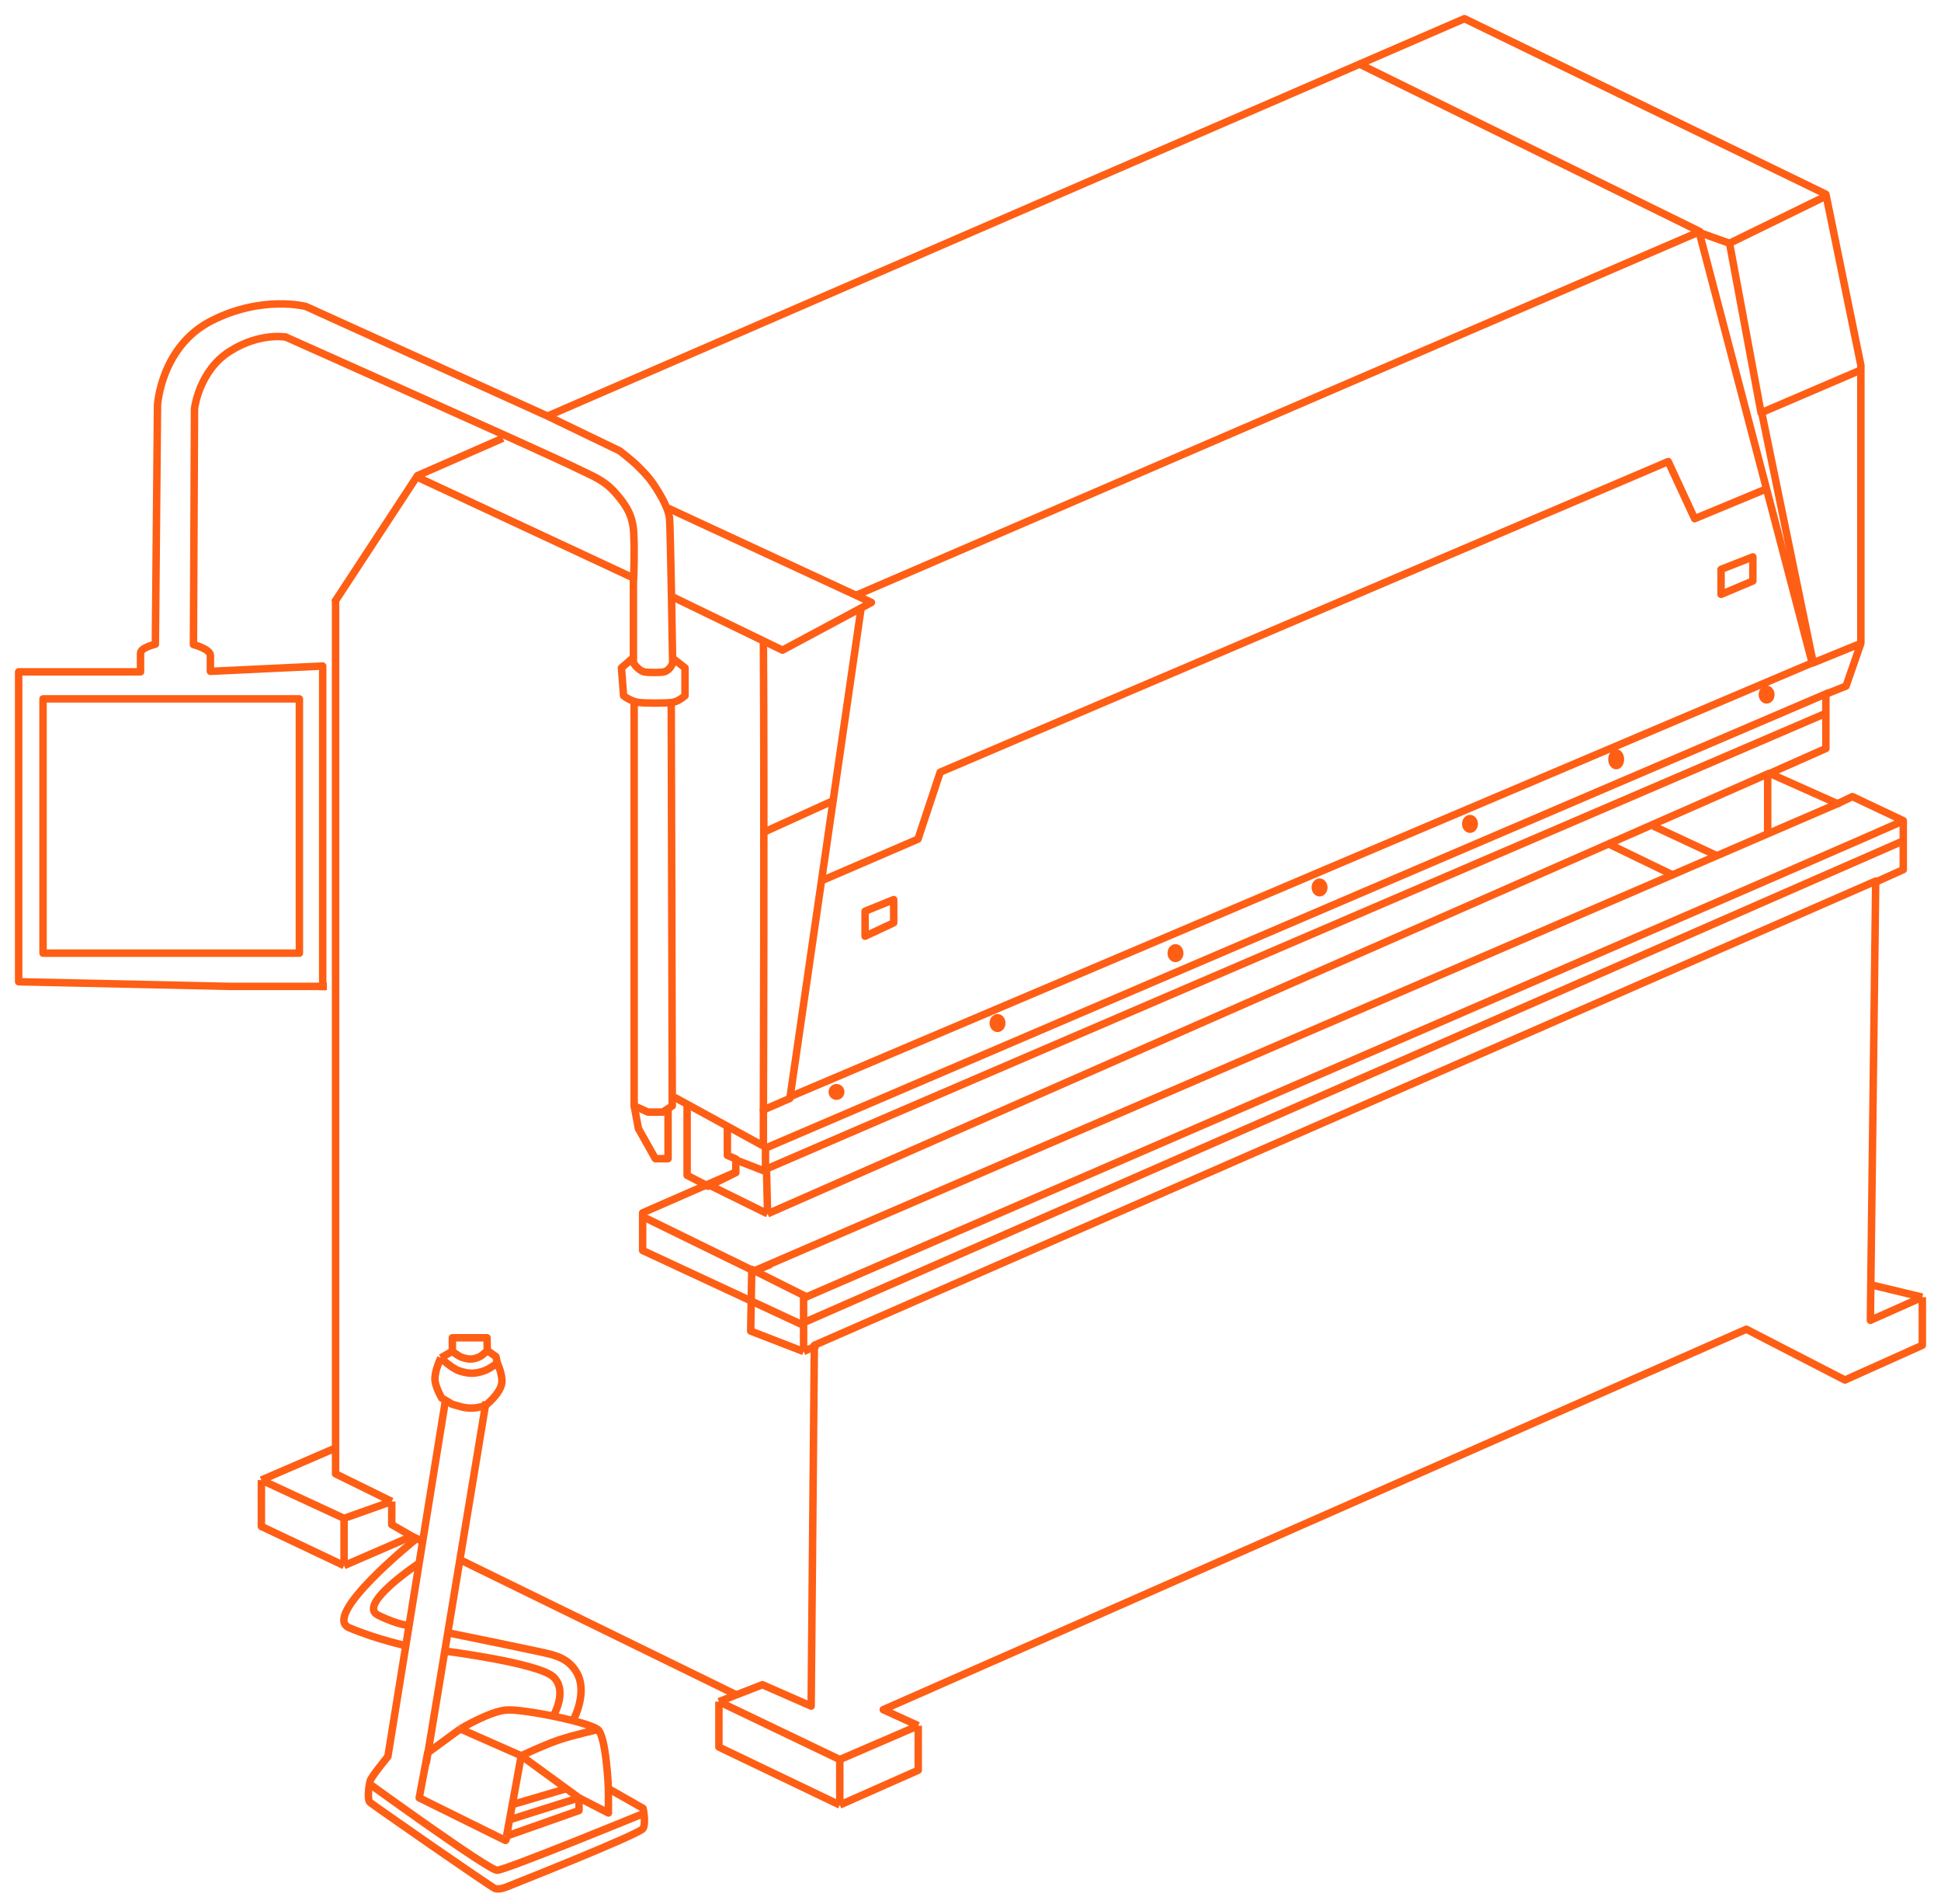 <?xml version="1.0" encoding="UTF-8"?> <svg xmlns="http://www.w3.org/2000/svg" width="104" height="102" viewBox="0 0 104 102" fill="none"><path d="M94.713 41.527V44.593" stroke="#FF5E15" stroke-width="0.4" stroke-linejoin="round"></path><path d="M88.583 44.252L91.989 45.841" stroke="#FF5E15" stroke-width="0.4" stroke-linejoin="round"></path><path d="M89.604 46.863L86.085 45.16" stroke="#FF5E15" stroke-width="0.4" stroke-linejoin="round"></path><path d="M40.222 67.978L43.173 69.454" stroke="#FF5E15" stroke-width="0.4" stroke-linejoin="round"></path><path d="M36.079 31.997L41.925 34.831L46.693 32.276L35.795 27.225" stroke="#FF5E15" stroke-width="0.4" stroke-linejoin="round"></path><path d="M45.898 31.879L91.08 12.405L72.746 3.385" stroke="#FF5E15" stroke-width="0.4" stroke-linejoin="round"></path><path d="M46.125 32.672L42.322 58.845L40.903 59.463C40.903 59.463 40.96 42.617 40.903 34.337" stroke="#FF5E15" stroke-width="0.4" stroke-linejoin="round"></path><path d="M41.017 61.507L98.005 37.1" stroke="#FF5E15" stroke-width="0.4" stroke-linejoin="round"></path><path d="M36.816 59.123V62.967L37.952 63.55L39.427 62.821V62.091L38.973 61.896V60.242" stroke="#FF5E15" stroke-width="0.4" stroke-linejoin="round"></path><path d="M39.313 62.098L41.016 62.757V61.395" stroke="#FF5E15" stroke-width="0.4" stroke-linejoin="round"></path><path d="M41.017 62.644C41.153 62.568 78.914 46.34 97.778 38.236" stroke="#FF5E15" stroke-width="0.4" stroke-linejoin="round"></path><path d="M94.826 41.414L41.127 65.027M41.127 65.027L41.07 62.656M41.127 65.027L37.951 63.462" stroke="#FF5E15" stroke-width="0.4" stroke-linejoin="round"></path><path d="M39.375 62.815L34.433 64.975V66.992L42.897 70.93L101.979 45.047" stroke="#FF5E15" stroke-width="0.4" stroke-linejoin="round"></path><path d="M91.08 12.467L92.669 13.033L97.778 10.535" stroke="#FF5E15" stroke-width="0.4" stroke-linejoin="round"></path><path d="M92.67 13.033L94.359 22.115L99.708 19.821" stroke="#FF5E15" stroke-width="0.4" stroke-linejoin="round"></path><path d="M94.372 22.002L97.153 35.511L99.708 34.468" stroke="#FF5E15" stroke-width="0.4" stroke-linejoin="round"></path><path d="M49.2 92.451L47.325 91.592L93.57 71.211L98.853 73.932L103 72.07V69.493M49.2 92.451V94.837L44.996 96.699M49.2 92.451L44.996 94.265M103 69.493L100.217 70.734L100.239 68.829M103 69.493L100.239 68.829M44.996 96.699L38.52 93.596V91.162M44.996 96.699V94.265M44.996 94.265L38.52 91.162M100.239 68.829L100.501 47.203L43.633 72.07L43.462 91.401L40.849 90.255L38.52 91.162" stroke="#FF5E15" stroke-width="0.4" stroke-linejoin="round"></path><path d="M39.448 90.796L24.726 83.598M22.069 82.299L18.435 83.874M22.069 82.299L20.99 81.678V80.437M22.069 82.299L22.626 82.571M18.435 83.874L14.005 81.774V79.291M18.435 83.874V81.344M20.99 80.437L18.435 81.344M20.99 80.437L17.98 78.957V77.573M14.005 79.291L18.435 81.344M14.005 79.291L17.98 77.573M17.98 77.573V52.844V32.105M29.339 22.291L16.39 16.419C16.39 16.419 14.061 15.799 11.335 17.183C8.609 18.568 8.439 21.718 8.439 21.718L8.325 34.513C8.325 34.513 7.53 34.696 7.53 34.99C7.53 35.284 7.53 35.992 7.53 35.992H1V52.596L12.352 52.844H17.517M29.339 22.291L78.466 1L97.832 10.405L99.707 19.57V34.465L98.911 36.756L97.832 37.186V40.098L94.822 41.435L98.457 43.058L99.252 42.676L101.978 43.965V46.59L100.388 47.306M29.339 22.291L33.201 24.153C33.201 24.153 33.82 24.624 34.166 24.965C34.622 25.413 34.861 25.685 35.189 26.206C35.543 26.769 35.813 27.304 35.87 27.734C35.927 28.163 36.041 35.515 36.041 35.515C36.041 35.515 35.931 35.896 35.586 35.992C35.416 36.04 34.678 36.04 34.507 35.992C34.175 35.899 33.939 35.515 33.939 35.515V30.884" stroke="#FF5E15" stroke-width="0.4" stroke-linejoin="round"></path><path d="M33.874 35.283L33.297 35.78L33.412 37.272C33.412 37.272 33.789 37.577 34.221 37.633C34.567 37.678 35.663 37.678 36.01 37.633C36.356 37.588 36.703 37.272 36.703 37.272V35.78L36.068 35.283" stroke="#FF5E15" stroke-width="0.4" stroke-linejoin="round"></path><path d="M26.94 23.477L22.37 25.481L17.915 32.275" stroke="#FF5E15" stroke-width="0.4" stroke-linejoin="round"></path><path d="M17.29 53.051V45.899V35.682L11.273 35.966C11.273 35.966 11.273 35.455 11.273 35.114C11.273 34.774 10.365 34.532 10.365 34.532L10.422 21.895C10.422 21.895 10.649 19.884 12.295 18.831C13.941 17.777 15.36 18.065 15.36 18.065" stroke="#FF5E15" stroke-width="0.4" stroke-linejoin="round"></path><path d="M22.35 25.557L33.953 30.971C33.953 30.971 34.01 29.488 33.953 28.529C33.901 27.657 33.601 27.122 32.986 26.42C32.368 25.714 31.78 25.521 30.882 25.078C29.232 24.263 15.247 18.029 15.247 18.029" stroke="#FF5E15" stroke-width="0.4" stroke-linejoin="round"></path><path d="M91.08 12.58L97.097 35.512" stroke="#FF5E15" stroke-width="0.4" stroke-linejoin="round"></path><path d="M97.097 35.512L42.266 58.784" stroke="#FF5E15" stroke-width="0.4" stroke-linejoin="round"></path><path d="M40.903 44.593C40.994 44.554 43.439 43.442 44.65 42.891" stroke="#FF5E15" stroke-width="0.4" stroke-linejoin="round"></path><path d="M43.969 47.204L49.185 44.956L50.376 41.369L89.384 24.727L90.801 27.787L94.6 26.209" stroke="#FF5E15" stroke-width="0.4" stroke-linejoin="round"></path><path d="M33.978 37.555V59.244L34.716 59.578H35.511L36.022 59.244L35.965 37.65" stroke="#FF5E15" stroke-width="0.4" stroke-linejoin="round"></path><path d="M35.795 59.383V62.074H35.114L34.206 60.46L33.978 59.236" stroke="#FF5E15" stroke-width="0.4" stroke-linejoin="round"></path><path d="M36.135 58.783L40.903 61.394V59.412" stroke="#FF5E15" stroke-width="0.4" stroke-linejoin="round"></path><path d="M34.433 65.177L40.393 68.092L98.573 43.004" stroke="#FF5E15" stroke-width="0.4" stroke-linejoin="round"></path><path d="M101.864 44.025C100.73 44.56 62.187 61.261 43.057 69.544V72.406M43.057 72.406L43.794 72.072M43.057 72.406L40.222 71.309L40.278 68.161L41.299 67.732" stroke="#FF5E15" stroke-width="0.4" stroke-linejoin="round"></path><path d="M46.352 50.156V48.817L47.885 48.195V49.438L46.352 50.156Z" stroke="#FF5E15" stroke-width="0.4" stroke-linejoin="round"></path><path d="M92.216 31.842V30.503L93.919 29.834V31.125L92.216 31.842Z" stroke="#FF5E15" stroke-width="0.4" stroke-linejoin="round"></path><path d="M70.703 47.26C70.819 47.26 70.93 47.377 70.93 47.544C70.93 47.711 70.819 47.827 70.703 47.827C70.587 47.827 70.476 47.711 70.476 47.544C70.476 47.377 70.587 47.26 70.703 47.26Z" fill="#FF5E15" stroke="#FF5E15" stroke-width="0.4" stroke-linejoin="round"></path><path d="M62.983 50.779C63.099 50.779 63.21 50.896 63.21 51.063C63.21 51.23 63.099 51.347 62.983 51.347C62.867 51.347 62.756 51.23 62.756 51.063C62.756 50.896 62.867 50.779 62.983 50.779Z" fill="#FF5E15" stroke="#FF5E15" stroke-width="0.4" stroke-linejoin="round"></path><path d="M78.763 43.855C78.879 43.855 78.99 43.972 78.99 44.139C78.99 44.306 78.879 44.423 78.763 44.423C78.647 44.423 78.536 44.306 78.536 44.139C78.536 43.972 78.647 43.855 78.763 43.855Z" fill="#FF5E15" stroke="#FF5E15" stroke-width="0.4" stroke-linejoin="round"></path><path d="M86.596 40.336C86.651 40.336 86.707 40.367 86.751 40.428C86.794 40.49 86.823 40.577 86.823 40.676C86.823 40.776 86.794 40.863 86.751 40.925C86.707 40.986 86.651 41.017 86.596 41.017C86.541 41.017 86.486 40.986 86.442 40.925C86.398 40.863 86.369 40.776 86.369 40.676C86.369 40.577 86.398 40.49 86.442 40.428C86.486 40.367 86.541 40.336 86.596 40.336Z" fill="#FF5E15" stroke="#FF5E15" stroke-width="0.4" stroke-linejoin="round"></path><path d="M94.656 36.93C94.772 36.93 94.883 37.047 94.883 37.214C94.883 37.38 94.772 37.497 94.656 37.497C94.54 37.497 94.429 37.38 94.429 37.214C94.429 37.047 94.54 36.93 94.656 36.93Z" fill="#FF5E15" stroke="#FF5E15" stroke-width="0.4" stroke-linejoin="round"></path><path d="M53.448 54.525C53.564 54.525 53.675 54.642 53.675 54.809C53.675 54.976 53.564 55.093 53.448 55.093C53.332 55.093 53.221 54.976 53.221 54.809C53.221 54.642 53.332 54.525 53.448 54.525Z" fill="#FF5E15" stroke="#FF5E15" stroke-width="0.4" stroke-linejoin="round"></path><path d="M44.82 58.726C44.945 58.726 45.047 58.624 45.047 58.498C45.047 58.373 44.945 58.272 44.82 58.272C44.694 58.272 44.593 58.373 44.593 58.498C44.593 58.624 44.694 58.726 44.82 58.726Z" fill="#FF5E15" stroke="#FF5E15" stroke-width="0.4" stroke-linejoin="round"></path><path d="M16.042 37.441H2.306V51.064H16.042V37.441Z" stroke="#FF5E15" stroke-width="0.4" stroke-linejoin="round"></path><path d="M32.599 95.821L34.455 96.879C34.455 96.879 34.624 97.651 34.455 97.958C34.287 98.264 27.141 101.09 27.141 101.09C27.141 101.09 26.747 101.256 26.522 101.173C26.297 101.089 19.997 96.707 19.827 96.559C19.657 96.412 19.771 95.659 19.827 95.424C19.883 95.19 20.783 94.105 20.783 94.105L23.878 74.961M32.599 95.821V97.127L31.023 96.315M32.599 95.821C32.599 95.821 32.486 93.055 32.036 92.661M31.023 96.315V96.996C31.023 96.996 28.657 97.831 27.141 98.365M31.023 96.315L27.301 97.492M31.023 96.315L30.348 95.824M32.036 92.661C31.586 92.267 28.041 91.547 27.141 91.611C26.241 91.674 24.666 92.622 24.666 92.622M32.036 92.661C32.036 92.661 30.722 92.946 29.898 93.23C29.115 93.5 27.929 94.061 27.929 94.061M27.141 98.365C27.141 98.587 27.085 98.6 27.085 98.6L22.462 96.315L22.916 93.904L24.666 92.622M27.141 98.365C27.191 98.094 27.245 97.798 27.301 97.492M27.301 97.492C27.35 97.226 27.4 96.951 27.45 96.678M30.348 95.824L27.929 94.061M30.348 95.824L27.45 96.678M24.666 92.622L27.929 94.061M27.929 94.061C27.929 94.061 27.695 95.335 27.45 96.678" stroke="#FF5E15" stroke-width="0.4" stroke-linejoin="round"></path><path d="M26.043 75.086L22.836 94.472" stroke="#FF5E15" stroke-width="0.4" stroke-linejoin="round"></path><path d="M19.77 95.549C19.77 95.549 26.184 100.199 26.635 100.196C27.085 100.193 34.455 97.166 34.455 97.166" stroke="#FF5E15" stroke-width="0.4" stroke-linejoin="round"></path><path d="M24.084 87.49C24.084 87.49 29.148 88.518 29.541 88.636C29.935 88.753 30.499 88.927 30.892 89.59C31.512 90.636 30.748 92.088 30.748 92.088" stroke="#FF5E15" stroke-width="0.4" stroke-linejoin="round"></path><path d="M23.857 88.455C23.857 88.455 28.865 89.093 29.652 89.839C30.44 90.586 29.652 91.918 29.652 91.918" stroke="#FF5E15" stroke-width="0.4" stroke-linejoin="round"></path><path d="M23.621 72.745L24.238 72.391M23.621 72.745C23.621 72.745 23.267 73.462 23.307 73.944C23.34 74.342 23.669 74.901 23.669 74.901C23.669 74.901 24.099 75.143 24.222 75.229L24.789 75.387C24.996 75.432 25.172 75.441 25.384 75.431C25.631 75.419 26.006 75.303 26.006 75.303C26.006 75.303 26.808 74.672 26.887 74.092C26.945 73.666 26.647 73.018 26.647 73.018M23.621 72.745C23.621 72.745 24.188 73.316 24.659 73.46C25.146 73.609 25.484 73.604 25.964 73.431C26.257 73.325 26.647 73.018 26.647 73.018M24.238 72.391C24.238 72.391 24.529 72.642 24.756 72.72C25.091 72.835 25.34 72.844 25.664 72.7C25.866 72.609 26.11 72.349 26.11 72.349M24.238 72.391V71.669L26.095 71.668L26.11 72.349M26.647 73.018L26.572 72.679L26.11 72.349" stroke="#FF5E15" stroke-width="0.4" stroke-linejoin="round"></path><path d="M21.78 88.171C21.78 88.171 20.248 87.848 18.715 87.206C17.183 86.563 22.235 82.494 22.235 82.494" stroke="#FF5E15" stroke-width="0.4" stroke-linejoin="round"></path><path d="M22.007 87.091C22.007 87.091 21.383 87.091 20.248 86.524C19.112 85.956 22.461 83.742 22.461 83.742" stroke="#FF5E15" stroke-width="0.4" stroke-linejoin="round"></path></svg> 